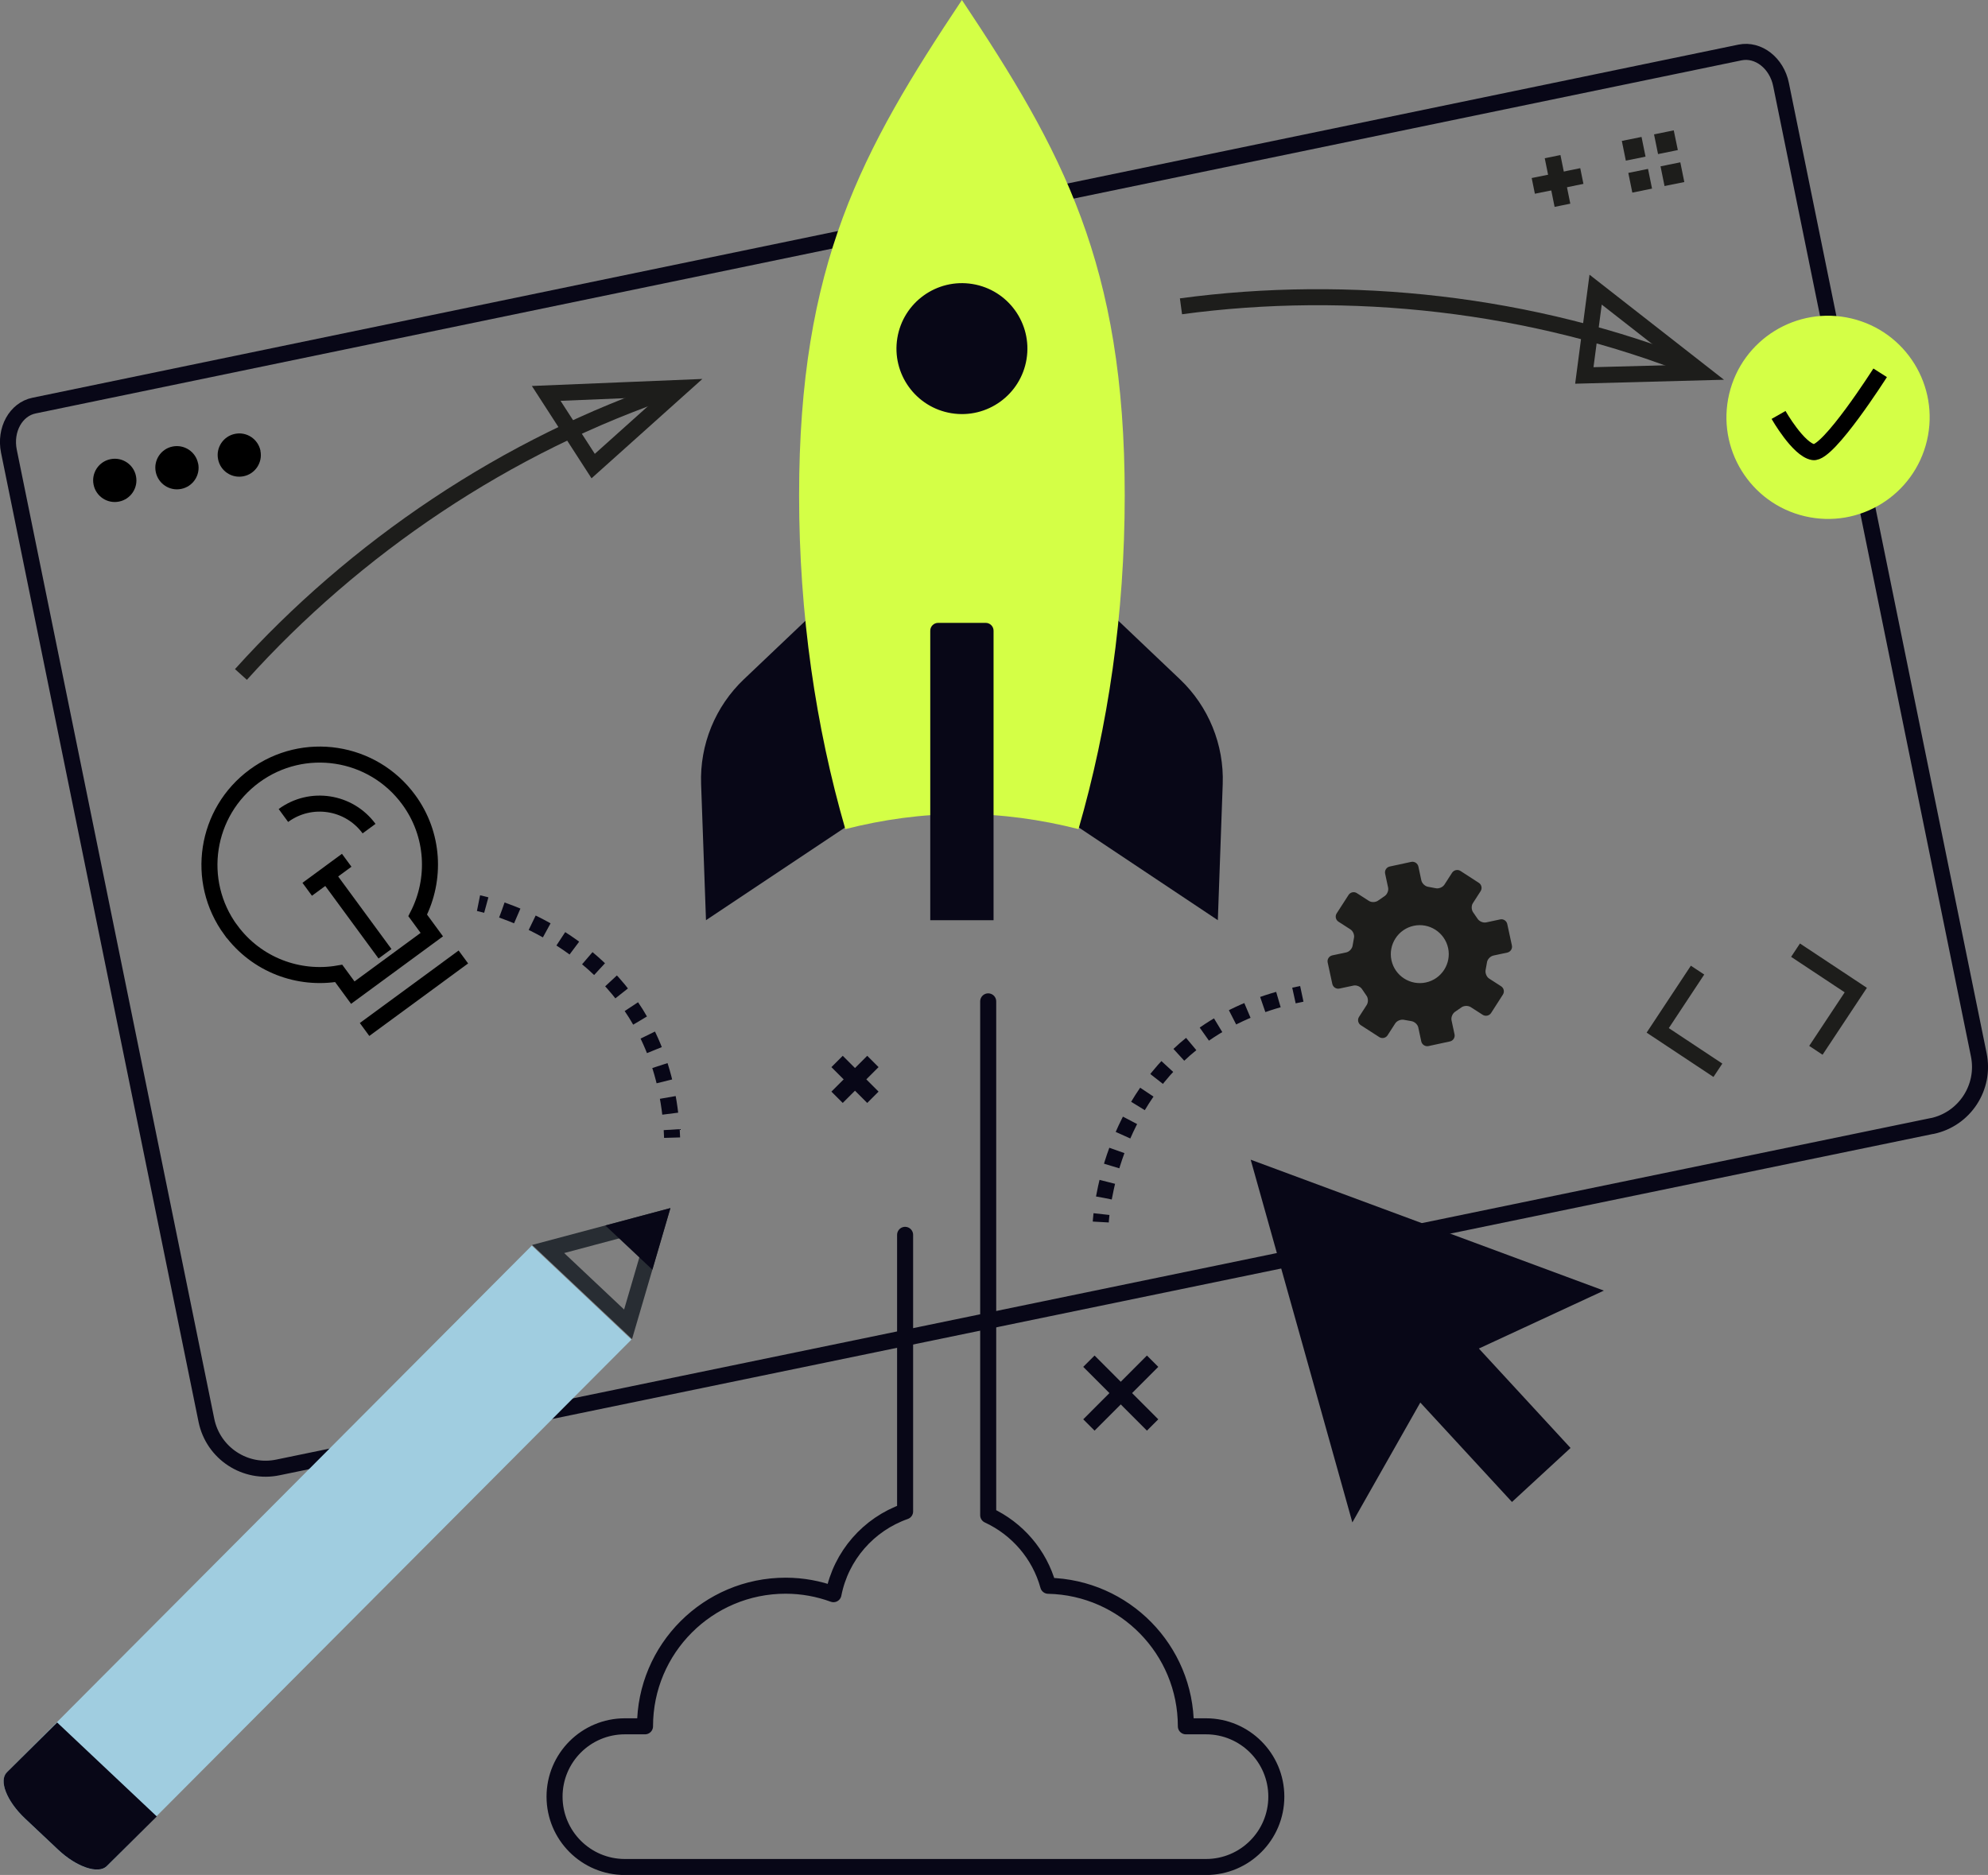 <svg xmlns="http://www.w3.org/2000/svg" id="Calque_2" data-name="Calque 2" viewBox="0 0 248.11 234.01"><rect x="0" y="0" width="248.11" height="234.01" fill="#808080" stroke="none"/><defs><style>      .cls-1 {        fill: #282d33;      }      .cls-2, .cls-3 {        stroke: #000;      }      .cls-2, .cls-3, .cls-4, .cls-5, .cls-6, .cls-7, .cls-8, .cls-9 {        fill: none;        stroke-width: 2px;      }      .cls-10 {        fill: #a0cde0;      }      .cls-3, .cls-4, .cls-7, .cls-8 {        stroke-miterlimit: 10;      }      .cls-11 {        fill: #d4ff46;      }      .cls-4, .cls-6 {        stroke: #1d1d1b;      }      .cls-5, .cls-7, .cls-8, .cls-9 {        stroke: #080717;      }      .cls-12 {        fill: #080717;      }      .cls-7 {        stroke-dasharray: 2.05 2.05;      }      .cls-13 {        fill: #1d1d1b;      }      .cls-9 {        stroke-linecap: round;        stroke-linejoin: round;      }    </style></defs><g id="Layer_2" data-name="Layer 2"><g><g><path class="cls-9" d="M241.14,140.54c4.05-.86,6.65-4.83,5.82-8.89l-24.68-121.1c-.54-2.68-2.84-4.47-5.12-4L4.26,50.62c-2.28.46-3.69,3.01-3.15,5.69l24.65,120.96c.84,4.11,4.86,6.75,8.97,5.87l206.41-42.61Z"></path><g><path d="M16.97,59.42c.3,1.46-.65,2.89-2.11,3.18-1.46.3-2.89-.65-3.18-2.11-.3-1.46.65-2.89,2.11-3.18,1.46-.3,2.89.65,3.18,2.11Z"></path><path d="M24.73,57.84c.3,1.46-.65,2.89-2.11,3.18-1.46.3-2.88-.65-3.18-2.11-.3-1.46.64-2.89,2.1-3.18s2.89.65,3.18,2.11Z"></path><path d="M32.5,56.26c.3,1.46-.65,2.89-2.1,3.18-1.46.3-2.89-.64-3.18-2.11-.3-1.46.65-2.89,2.11-3.18,1.46-.3,2.88.65,3.18,2.11Z"></path></g><polyline class="cls-6" points="211.86 121.08 206.89 128.6 214.4 133.58"></polyline><polyline class="cls-6" points="224.09 118.59 231.61 123.57 226.63 131.09"></polyline><g><line class="cls-6" x1="193.77" y1="19.55" x2="195" y2="25.62"></line><line class="cls-6" x1="197.42" y1="21.97" x2="191.36" y2="23.2"></line></g><g><polygon class="cls-13" points="204.87 17.09 202.41 17.59 202.91 20.05 205.37 19.55 204.87 17.09 204.87 17.09"></polygon><polygon class="cls-13" points="205.68 21.08 203.22 21.58 203.72 24.04 206.18 23.54 205.68 21.08 205.68 21.08"></polygon><polygon class="cls-13" points="208.89 16.27 206.43 16.77 206.93 19.23 209.4 18.73 208.89 16.27 208.89 16.27"></polygon><polygon class="cls-13" points="209.71 20.26 207.24 20.76 207.74 23.22 210.21 22.72 209.71 20.26 209.71 20.26"></polygon></g></g><g><g><path class="cls-12" d="M106.66,102.48l-18.55,12.37-.61-16.99c-.18-4.92,1.77-9.69,5.34-13.08l12.05-11.45,1.77,29.16Z"></path><path class="cls-12" d="M133.44,102.48l18.55,12.37.61-16.99c.18-4.92-1.77-9.69-5.34-13.08l-12.05-11.45-1.77,29.16Z"></path></g><path class="cls-11" d="M120.05,101.6c5.02,0,9.87.69,14.55,1.88,3.69-12.75,5.77-26.82,5.77-41.64,0-28.87-7.78-43.02-20.32-61.84-12.54,18.82-20.32,32.97-20.32,61.84,0,14.82,2.08,28.89,5.77,41.64,4.68-1.19,9.54-1.88,14.55-1.88Z"></path><path class="cls-12" d="M117.08,77.74h5.94c.54,0,.98.44.98.98v36.13h-7.9v-36.13c0-.54.44-.98.98-.98Z"></path><circle class="cls-12" cx="120.05" cy="43.5" r="8.17" transform="translate(57.88 155.04) rotate(-80.78)"></circle></g><path class="cls-9" d="M123.33,124.98v64.13c3.63,1.68,6.41,4.89,7.49,8.81,9.52.2,17.18,7.97,17.18,17.54h2.51c4.85,0,8.78,3.93,8.78,8.78s-3.93,8.78-8.78,8.78h-72.52c-4.85,0-8.78-3.93-8.78-8.78s3.93-8.78,8.78-8.78h2.51c0-9.69,7.86-17.55,17.55-17.55,2.1,0,4.1.38,5.97,1.06.94-4.82,4.39-8.73,8.94-10.33v-34.52"></path><g><line class="cls-5" x1="108.94" y1="132.48" x2="104.47" y2="136.95"></line><line class="cls-5" x1="108.94" y1="136.95" x2="104.47" y2="132.48"></line></g><g><line class="cls-5" x1="143.85" y1="169.89" x2="135.9" y2="177.85"></line><line class="cls-5" x1="143.85" y1="177.85" x2="135.9" y2="169.89"></line></g><path class="cls-13" d="M187.23,114.75l-1.73.37c-.41.09-.91-.13-1.12-.49l-.49-.71c-.26-.32-.29-.87-.06-1.21l.96-1.49c.22-.35.12-.81-.22-1.03l-2.3-1.49c-.34-.22-.81-.12-1.04.22l-.96,1.49c-.23.35-.73.54-1.13.44l-.85-.16c-.41-.04-.81-.41-.9-.81l-.37-1.73c-.09-.4-.49-.66-.89-.58l-2.69.58c-.4.09-.66.49-.57.89l.37,1.73c.09.4-.13.9-.49,1.11l-.71.49c-.32.26-.87.29-1.21.06l-1.49-.96c-.34-.22-.81-.12-1.03.22l-1.49,2.31c-.22.34-.12.81.22,1.03l1.49.96c.35.22.55.73.44,1.13l-.15.85c-.04.41-.41.82-.81.9l-1.74.37c-.4.09-.66.49-.57.89l.58,2.68c.09.4.49.66.89.57l1.74-.37c.4-.09.9.13,1.11.49l.49.72c.26.32.28.87.06,1.21l-.96,1.49c-.22.34-.12.81.22,1.03l2.31,1.49c.34.22.81.12,1.03-.22l.96-1.49c.22-.34.73-.54,1.13-.44l.85.15c.41.05.82.41.9.81l.37,1.73c.09.4.49.66.89.58l2.69-.58c.4-.09.66-.49.57-.89l-.37-1.73c-.09-.4.13-.9.48-1.11l.71-.49c.32-.26.86-.28,1.21-.06l1.49.96c.35.22.81.12,1.04-.22l1.48-2.31c.22-.35.12-.81-.22-1.03l-1.49-.96c-.35-.22-.54-.74-.44-1.13l.15-.85c.04-.41.41-.81.82-.9l1.73-.37c.4-.09.66-.49.57-.89l-.58-2.68c-.09-.4-.49-.66-.89-.57ZM177.96,122.62c-1.95.42-3.88-.82-4.3-2.77-.42-1.95.82-3.88,2.77-4.3,1.95-.42,3.87.82,4.3,2.77.42,1.95-.82,3.88-2.77,4.3Z"></path><g><path class="cls-8" d="M137.38,152.52s.02-.36.09-.99"></path><path class="cls-7" d="M137.77,149.51c1.15-6.3,5.62-20.64,22.72-25.01"></path><path class="cls-8" d="M161.49,124.25c.32-.07.65-.14.98-.21"></path></g><g><path class="cls-8" d="M59.72,112.72s.35.07.97.24"></path><path class="cls-7" d="M62.64,113.58c6.04,2.13,19.49,8.81,21.11,26.38"></path><path class="cls-8" d="M83.83,140.99c.02.33.04.66.05,1"></path></g><g><circle class="cls-11" cx="228.16" cy="52.09" r="12.68" transform="translate(125.04 262.18) rotate(-76.72)"></circle><path class="cls-3" d="M221.97,51.79s2.47,4.33,4.33,4.64c1.86.31,8.35-9.9,8.35-9.9"></path></g><g><path class="cls-10" d="M3.11,226.96l4.15,3.91c2.29,2.16,5,3.08,6.05,2.06l65.5-65.74-12.44-11.73L.87,221.2c-1.05,1.02-.05,3.6,2.24,5.76Z"></path><path class="cls-12" d="M19.57,226.71l-12.44-11.73-6.26,6.21c-1.05,1.02-.05,3.6,2.24,5.76l4.15,3.91c2.29,2.16,5,3.08,6.05,2.06l6.26-6.21Z"></path><path class="cls-1" d="M80.76,153.63l-2.87,9.81-7.48-7.05,10.35-2.76M83.67,150.78l-17.26,4.6,12.47,11.75,4.79-16.35h0Z"></path><polygon class="cls-12" points="81.42 158.47 83.67 150.78 75.55 152.95 81.42 158.47"></polygon></g><g><path class="cls-3" d="M28.81,116.09c-4.5-6.13-3.18-14.74,2.95-19.24,6.13-4.5,14.74-3.18,19.24,2.95,3.2,4.35,3.44,9.95,1.13,14.45l1.76,2.4-9.86,7.24-1.76-2.4c-4.98.87-10.25-1.05-13.45-5.4Z"></path><line class="cls-2" x1="57.83" y1="119.44" x2="45.5" y2="128.49"></line><line class="cls-2" x1="48.05" y1="119.04" x2="40.81" y2="109.18"></line><line class="cls-2" x1="43.27" y1="107.37" x2="38.34" y2="110.99"></line><path class="cls-2" d="M46.06,103.42c-2.5-3.4-7.28-4.14-10.69-1.64"></path></g><polygon class="cls-12" points="200.17 161.08 178.13 152.91 156.09 144.74 162.44 167.37 168.78 190.01 177.26 175.05 188.7 187.46 196.01 180.72 184.57 168.31 200.17 161.08"></polygon><g><path class="cls-4" d="M30.07,84.18c14.12-15.68,33.04-28.67,54.29-35.75"></path><polygon class="cls-4" points="74.03 58.17 84.92 48.41 68.17 49.1 74.03 58.17"></polygon></g><g><path class="cls-4" d="M147.39,38.23c20.91-2.82,43.75-.47,64.52,7.88"></path><polygon class="cls-4" points="197.73 46.86 212.35 46.47 199.14 36.15 197.73 46.86"></polygon></g></g></g></svg>